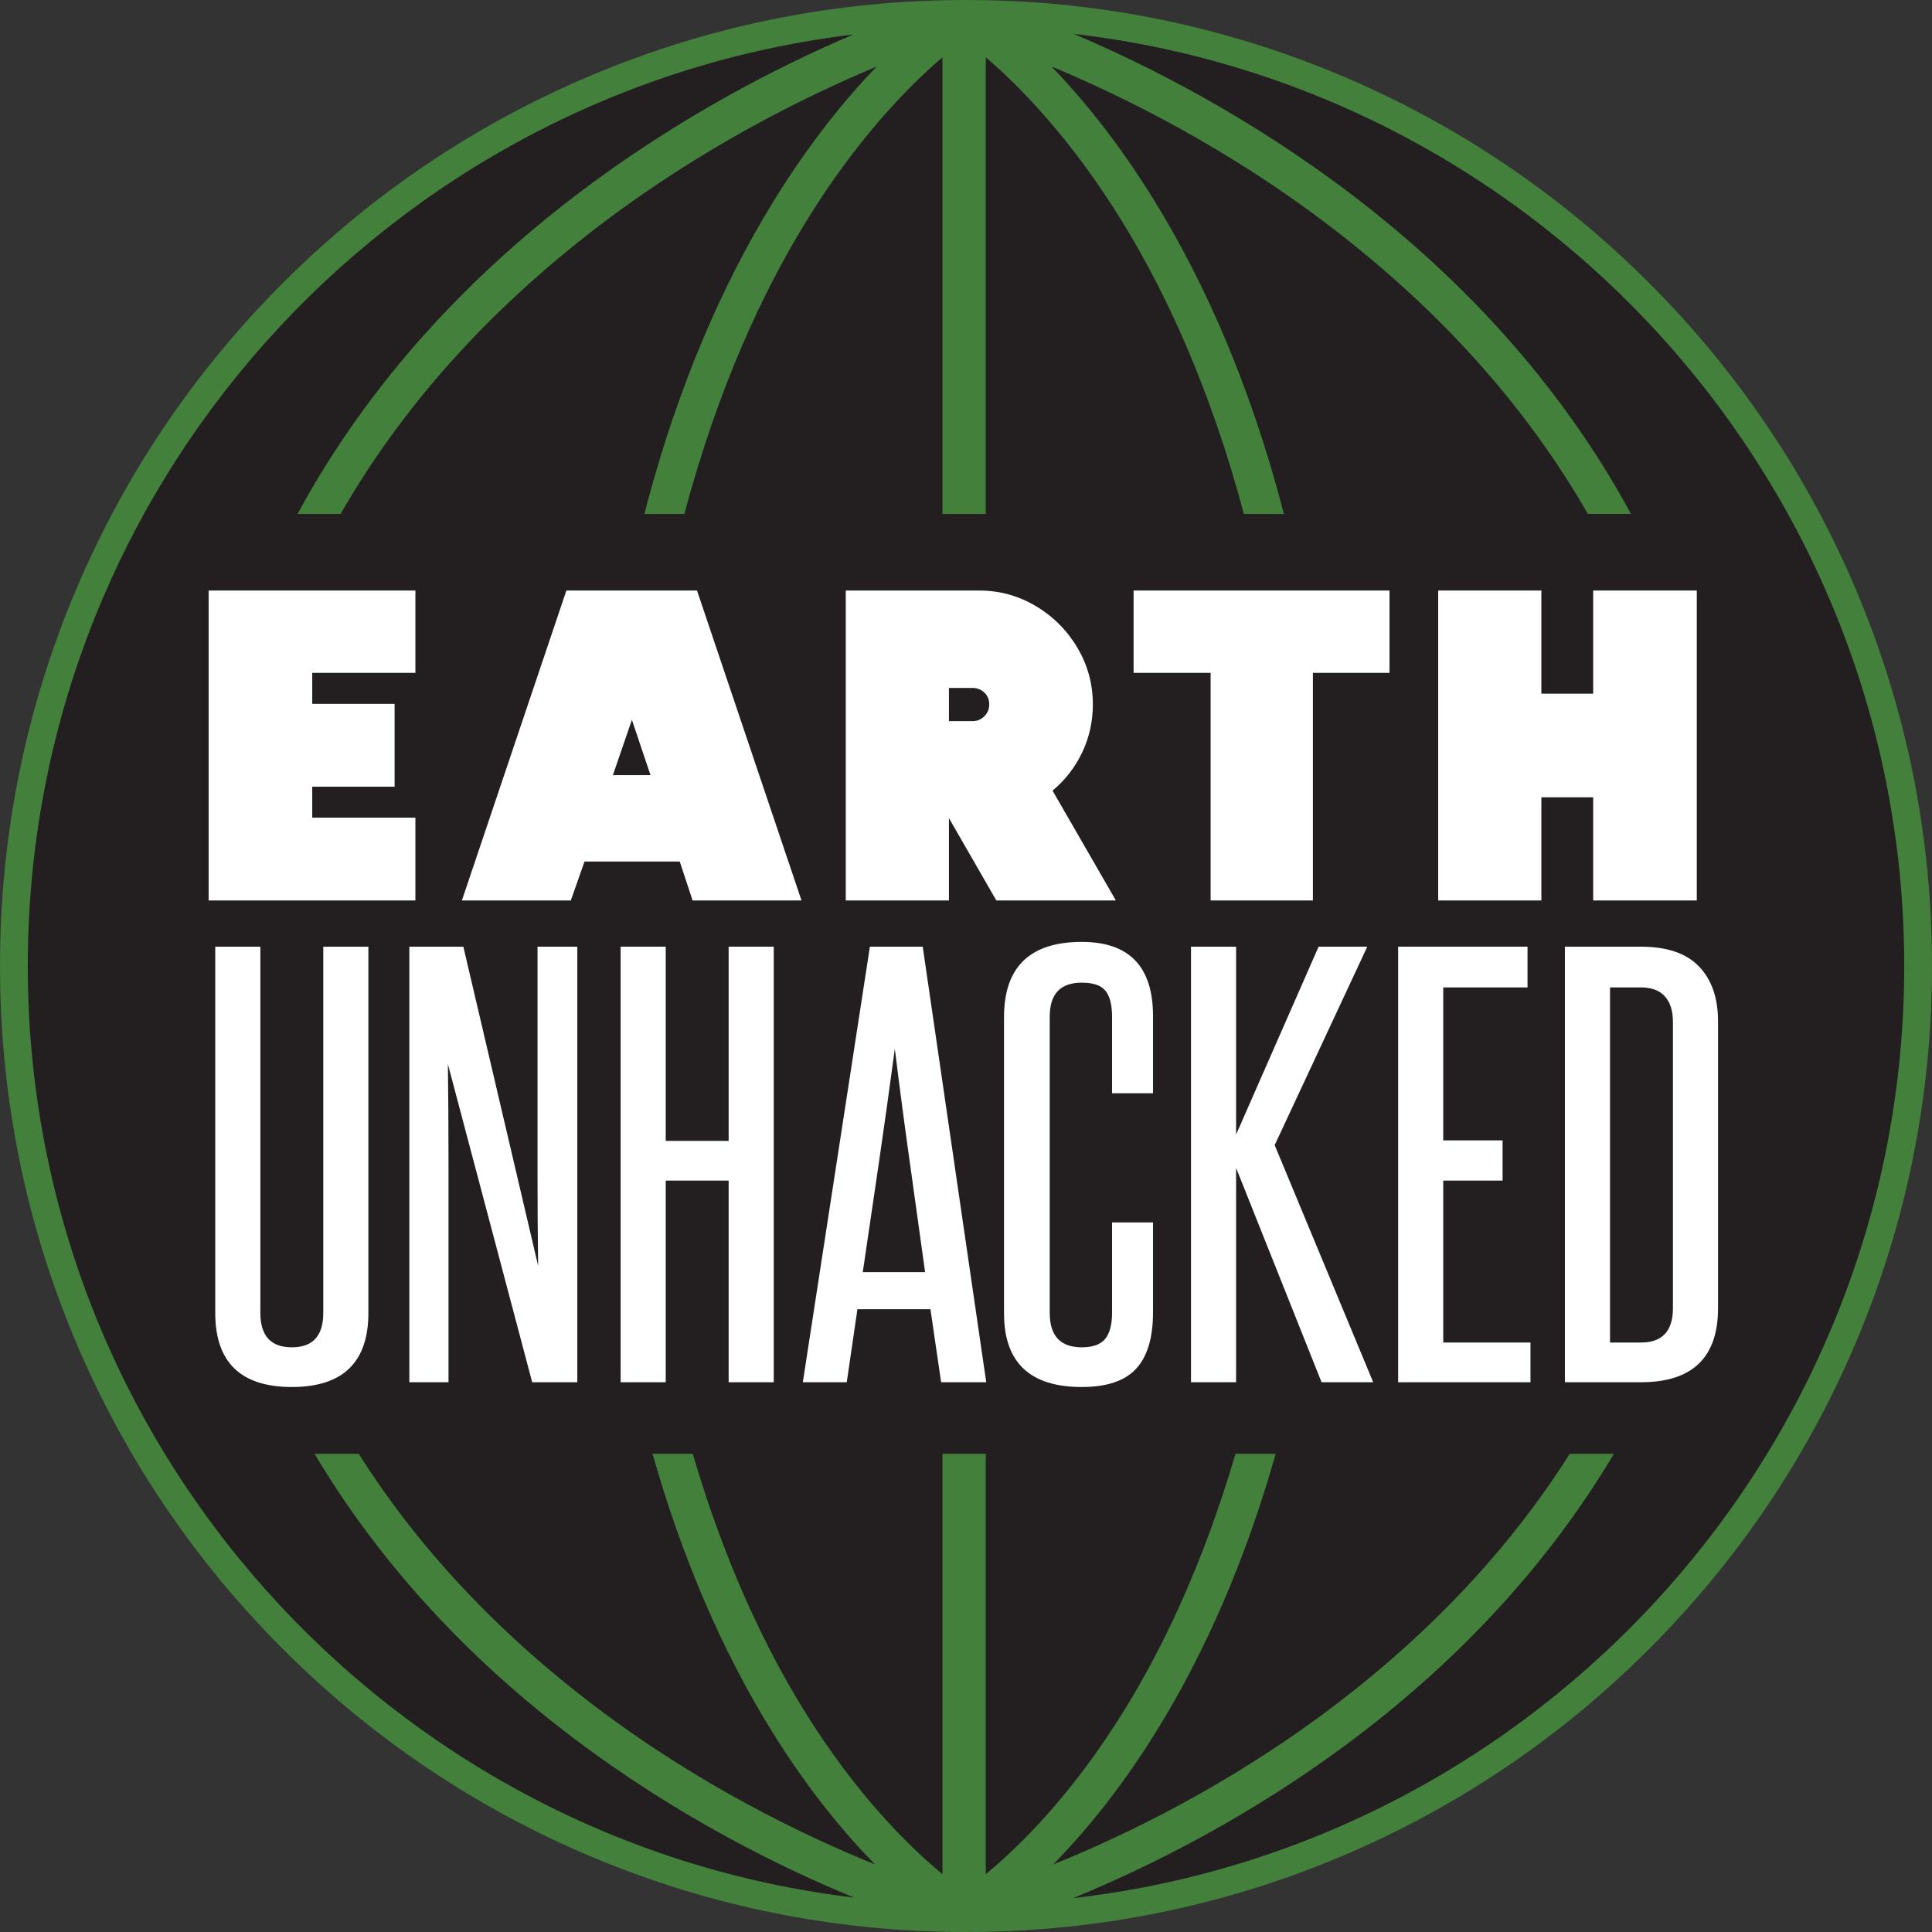 <svg viewBox="0 0 585.891 585.893" xmlns="http://www.w3.org/2000/svg" data-name="Layer 1" id="Layer_1">
  <rect x="0" y="0" width="585.891" height="585.893" fill="#333333" stroke="none"/>
  <defs>
    <style>
      .cls-1 {
        fill: #231f20;
      }

      .cls-2 {
        fill: #42803c;
      }

      .cls-3 {
        fill: #fff;
      }
    </style>
  </defs>
  <circle r="288.735" cy="292.946" cx="292.945" class="cls-1"></circle>
  <path d="M562.868,178.917c-14.755-34.885-35.877-66.213-62.779-93.115-26.902-26.902-58.23-48.024-93.115-62.779C371.758,8.128,334.406.395,295.907.018c-.547-.006-1.094-.008-1.641-.01-.44-.002-.879-.008-1.32-.008-.881,0-1.76.009-2.639.016-.236.002-.472.002-.707.004-38.364.425-75.583,8.157-110.682,23.002-34.885,14.755-66.212,35.877-93.115,62.779-26.902,26.902-48.024,58.23-62.779,93.115C7.746,215.035,0,253.4,0,292.946s7.746,77.911,23.023,114.029c14.755,34.884,35.877,66.213,62.779,93.115,26.902,26.902,58.23,48.024,93.115,62.779,33.943,14.357,69.87,22.061,106.897,22.937v.003c2.372.056,4.751.084,7.13.084.139,0,.278-.004.416-.004,1.711-.002,3.419-.023,5.125-.054.153-.003.305-.002.458-.005v-.004c37.427-.744,73.742-8.455,108.031-22.958,34.885-14.755,66.212-35.876,93.115-62.779,26.902-26.902,48.024-58.231,62.779-93.115,15.277-36.118,23.023-74.483,23.023-114.029s-7.746-77.911-23.023-114.029ZM325.372,575.633c22.292-9.118,53.97-24.624,85.926-48.84,32.635-24.726,58.899-53.62,78.14-85.923h-13.401c-17.937,28.353-41.768,53.871-71.44,76.414-31.592,23.992-63.451,39.332-85.261,48.153,9.291-9.431,20.245-22.554,31.213-40.209,15.137-24.381,27.337-52.739,36.319-84.358h-12.202c-9.877,33.701-22.199,59.066-33.5,77.418-16.028,26.027-32.182,41.788-42.223,50.055v-127.472h-13.129v127.472c-10.056-8.273-26.203-24.027-42.23-50.055-11.301-18.352-23.623-43.717-33.5-77.418h-12.202c8.983,31.618,21.189,59.976,36.319,84.358,10.947,17.628,21.887,30.729,31.164,40.167-21.803-8.835-53.605-24.161-85.141-48.111-29.67-22.543-53.499-48.061-71.435-76.414h-13.406c19.241,32.303,45.505,61.197,78.14,85.923,31.748,24.061,63.225,39.52,85.495,48.661C118.065,558.63,8.421,438.354,8.421,292.946S117.931,27.408,258.76,10.469c-22.314,9.49-53.212,25.135-84.367,48.935-34.181,26.118-61.437,56.651-81.001,90.748-1.084,1.889-2.136,3.792-3.172,5.703h13.071c18.622-32.448,44.597-61.499,77.846-86.964,31.248-23.936,62.756-39.529,84.699-48.693-9.305,9.649-20.259,22.975-31.227,40.778-16.084,26.126-28.89,56.595-38.062,90.552-.386,1.431-.75,2.884-1.123,4.328h12.113c10.353-38.817,24.04-67.609,36.496-87.995,15.74-25.761,31.592-41.781,41.781-50.49v138.485h13.129V17.37c10.182,8.708,26.034,24.729,41.774,50.49,12.459,20.386,26.147,49.179,36.499,87.995h12.111c-.373-1.444-.737-2.897-1.123-4.328-9.172-33.957-21.978-64.426-38.062-90.552-10.982-17.831-21.957-31.171-31.269-40.82,21.943,9.151,53.507,24.757,84.811,48.735,33.249,25.465,59.225,54.516,77.849,86.964h13.068c-1.037-1.911-2.088-3.814-3.172-5.703-19.564-34.097-46.82-64.63-81.001-90.748-31.352-23.954-62.445-39.645-84.792-49.116,141.549,16.264,251.835,136.824,251.835,282.658s-110.423,266.543-252.098,282.687Z" class="cls-2"></path>
  <g>
    <path d="M63.268,179.079h62.706v24.975h-31.286v9.399h24.975v25.109h-24.975v9.399h31.286v25.109h-62.706v-93.992Z" class="cls-3"></path>
    <path d="M211.371,179.079l31.688,93.992h-33.031l-3.894-11.816h-28.869l-4.163,11.816h-33.031l31.688-93.992h39.611ZM197.272,235.071l-5.64-16.784-5.774,16.784h11.414Z" class="cls-3"></path>
    <path d="M256.487,179.079h40.416c6.178,0,11.904,1.567,17.188,4.7,5.281,3.134,9.488,7.341,12.621,12.622,3.133,5.283,4.701,11.011,4.701,17.187,0,5.193-1.074,10.05-3.223,14.569-2.148,4.521-5.148,8.392-8.996,11.615l19.201,33.3h-36.254l-14.368-24.975v24.975h-31.286v-93.992ZM287.773,208.619v10.07h7.117c1.431,0,2.638-.491,3.625-1.477.984-.984,1.479-2.192,1.479-3.625s-.494-2.618-1.479-3.558c-.986-.94-2.193-1.41-3.625-1.41h-7.117Z" class="cls-3"></path>
    <path d="M398.146,204.054v69.017h-31.018v-69.017h-23.363v-24.975h77.61v24.975h-23.229Z" class="cls-3"></path>
    <path d="M436.144,179.079h31.286v31.286h15.71v-31.286h31.42v93.992h-31.42v-31.286h-15.71v31.286h-31.286v-93.992Z" class="cls-3"></path>
  </g>
  <g>
    <path d="M98.034,287.084h13.68v111.063c0,14.981-7.74,22.47-23.219,22.47s-23.219-7.488-23.219-22.47v-111.063h13.68v111.063c0,6.957,3.178,10.433,9.54,10.433s9.54-3.476,9.54-10.433v-111.063Z" class="cls-3"></path>
    <path d="M161.39,419.172l-25.559-96.458c.118,10.059.18,19.821.18,29.29v67.168h-11.879v-132.088h16.379l22.679,96.779c-.121-9.093-.18-18-.18-26.723v-70.056h12.06v132.088h-13.679Z" class="cls-3"></path>
    <path d="M220.966,419.172v-61.149h-19.079v61.149h-13.68v-132.088h13.68v58.902h19.079v-58.902h13.68v132.088h-13.68Z" class="cls-3"></path>
    <path d="M285.401,419.172l-3.24-22.148h-22.139l-3.24,22.148h-13.319l20.339-132.088h16.02l19.259,132.088h-13.68ZM280.541,385.789c-1.561-11.341-3.122-22.55-4.68-33.624-1.561-11.074-3.06-22.442-4.5-34.105-1.561,11.663-3.15,23.031-4.77,34.105s-3.271,22.283-4.95,33.624h18.899Z" class="cls-3"></path>
    <path d="M337.238,370.703h12.419v27.284c0,7.704-1.71,13.401-5.13,17.093s-8.909,5.537-16.469,5.537c-15.722,0-23.579-7.436-23.579-22.309v-89.878c0-15.192,7.857-22.791,23.579-22.791,14.399,0,21.599,7.491,21.599,22.469v23.433h-12.419v-23.271c0-3.531-.661-6.124-1.98-7.784-1.321-1.658-3.721-2.488-7.199-2.488-6.48,0-9.72,3.426-9.72,10.272v89.877c0,6.957,3.239,10.433,9.72,10.433,3.357,0,5.729-.855,7.109-2.568,1.378-1.71,2.07-4.333,2.07-7.864v-27.444Z" class="cls-3"></path>
    <path d="M400.773,419.172l-25.919-65.001v65.001h-13.679v-132.088h13.679v56.976l25.02-56.976h14.76l-28.079,60.186,29.879,71.902h-15.66Z" class="cls-3"></path>
    <path d="M423.992,419.172v-132.088h39.238v12.358h-25.56v46.384h18v12.197h-18v49.112h26.459v12.037h-40.138Z" class="cls-3"></path>
    <path d="M474.569,419.172v-132.088h23.039c7.919,0,13.797,2.006,17.639,6.018,3.839,4.013,5.76,9.55,5.76,16.612v86.988c0,14.981-7.801,22.47-23.398,22.47h-23.039ZM507.327,309.874c0-3.315-.811-5.883-2.431-7.704-1.619-1.817-4.05-2.729-7.289-2.729h-9.36v107.693h9.36c6.479,0,9.72-3.476,9.72-10.433v-86.828Z" class="cls-3"></path>
  </g>
</svg>